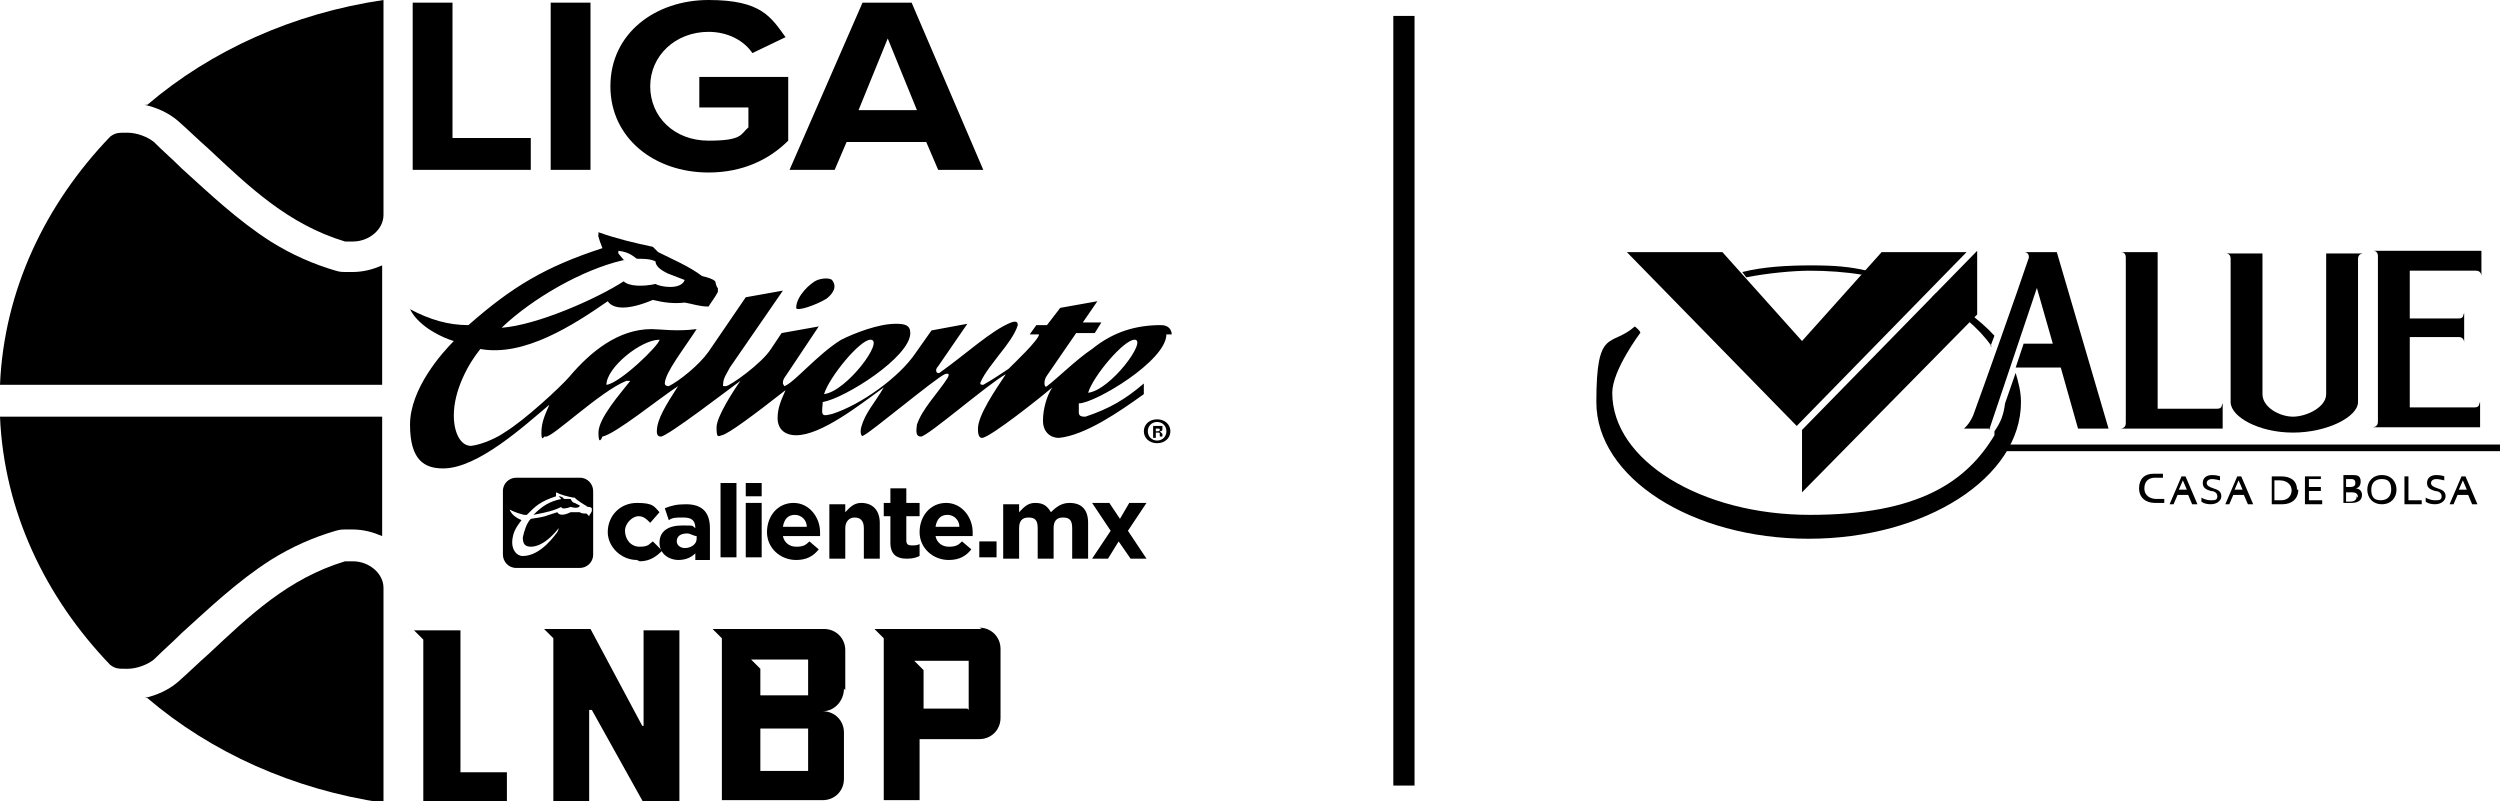 <?xml version="1.0" encoding="UTF-8"?>
<svg id="Layer_1" data-name="Layer 1" xmlns="http://www.w3.org/2000/svg" version="1.1" viewBox="0 0 188.4 60.4">
  <defs>
    <style>
      .cls-1, .cls-2 {
        fill: #000;
        stroke-width: 0px;
      }

      .cls-2 {
        fill-rule: evenodd;
      }
    </style>
  </defs>
  <g>
    <path class="cls-1" d="M10.9,7.9c.9.2,1.8.6,2.5,1.2.8.7,1.5,1.4,2.3,2.1,3.1,2.9,6,5.7,10.3,7,.2,0,.4,0,.6,0,1.2,0,2.3-.9,2.3-2V1.8h0V0c-6.8,1-13,3.8-17.8,7.9"/>
    <path class="cls-1" d="M10.9,52.6c.9-.2,1.8-.6,2.5-1.2.8-.7,1.5-1.4,2.3-2.1,3.1-2.9,6-5.7,10.3-7,.2,0,.4,0,.6,0,1.2,0,2.3.9,2.3,2v14.4h0v1.8c-6.8-1-13-3.8-17.8-7.9"/>
    <g>
      <path class="cls-1" d="M28.8,29v-8h0v-1c-.7.3-1.4.5-2.3.5s-.8,0-1.2-.1h0c-1.7-.5-3.3-1.2-4.9-2.2-2.5-1.6-4.6-3.6-6.7-5.5-.7-.7-1.4-1.3-2.1-2-.5-.4-1.3-.7-2-.7s-.9,0-1.3.3C3.4,15.4.3,21.9,0,29h28.8Z"/>
      <path class="cls-1" d="M28.8,31.4v8h0v1c-.7-.3-1.4-.5-2.3-.5s-.8,0-1.2.1h0c-1.7.5-3.3,1.2-4.9,2.2-2.5,1.6-4.6,3.6-6.7,5.5-.7.7-1.4,1.3-2.1,2-.5.4-1.3.7-2,.7s-.9,0-1.3-.3C3.4,45,.3,38.5,0,31.4h28.8Z"/>
    </g>
    <g>
      <path class="cls-1" d="M48.5,47.4s0,0,0,0v7.3h-.1l-3.9-7.3s0,0,0,0h-3.5l.7.7s0,0,0,0v12.3s0,0,0,0h2.7s0,0,0,0v-6.9h.2l3.9,7s0,0,0,0h2.7s0,0,0,0v-13s0,0,0,0h-2.7Z"/>
      <path class="cls-1" d="M34.7,58.1v-10.6s0,0,0,0h-3.5l.7.7s0,0,0,0v12.3s0,0,0,0h6.3s0,0,0,0v-2.3s0,0,0,0h-3.5s0,0,0,0"/>
      <path class="cls-1" d="M63.7,52v-3c0-.9-.7-1.6-1.6-1.6h-8.4l.7.7s0,0,0,0v12.2s0,0,0,0h7.6c.9,0,1.6-.7,1.6-1.6v-3.5c0-.9-.7-1.6-1.6-1.6h0c.9,0,1.6-.8,1.6-1.7M56.5,49.7h4.4s0,0,0,0v2.7s0,0,0,0h-3.6s0,0,0,0v-2s0,0,0,0l-.7-.7ZM60.9,58.1h-3.6s0,0,0,0v-3.2s0,0,0,0h3.6s0,0,0,0v3.2s0,0,0,0"/>
      <path class="cls-1" d="M74,47.4h-8.1l.7.7s0,0,0,0v12.2s0,0,0,0h2.7s0,0,0,0v-4.6s0,0,0,0h4.5c.9,0,1.6-.7,1.6-1.6v-5.2c0-.9-.7-1.6-1.6-1.6M72.9,53.4h-3.3s0,0,0,0v-2.9s0,0,0,0l-.7-.7h4.1s0,0,0,0v3.7s0,0,0,0"/>
    </g>
    <g>
      <polygon class="cls-1" points="31.1 12.8 31.1 .2 34.1 .2 34.1 10.4 40 10.4 40 12.8 31.1 12.8"/>
      <rect class="cls-1" x="41.5" y=".2" width="3" height="12.6"/>
      <path class="cls-1" d="M46,6.5c0-4,3.4-6.5,7.4-6.5s4.7,1.3,5.8,2.8l-2.5,1.2c-.6-.9-1.8-1.6-3.3-1.6-2.5,0-4.4,1.8-4.4,4.1s1.8,4.1,4.4,4.1,2.4-.5,3-1v-1.5h-3.7v-2.3h6.7v4.8c-1.4,1.4-3.4,2.4-6,2.4-4.1,0-7.4-2.6-7.4-6.5"/>
      <path class="cls-1" d="M70.7,12.8l-.9-2.1h-6l-.9,2.1h-3.4L65,.2h3.7l5.4,12.6h-3.4ZM66.9,2.9l-2.2,5.4h4.4l-2.2-5.4Z"/>
    </g>
    <g>
      <path class="cls-1" d="M88.2,32.5c0,.5-.4.9-1,.9s-1-.4-1-.9.4-.9,1-.9,1,.4,1,.9M86.5,32.5c0,.4.3.7.7.7s.7-.3.7-.7-.3-.7-.7-.7-.7.3-.7.7M87.1,33h-.2v-.9c0,0,.2,0,.4,0s.3,0,.3,0c0,0,0,.1,0,.2s0,.2-.2.2h0c0,0,.1.1.2.2,0,.1,0,.2,0,.2h-.2s0-.1,0-.2c0-.1,0-.1-.2-.1h-.1v.4ZM87.1,32.5h.1c.1,0,.2,0,.2-.1s0-.1-.2-.1,0,0-.1,0v.3Z"/>
      <path class="cls-1" d="M88.3,25.2c0-.3-.2-.7-.8-.7-1.9,0-3.6.5-5.2,1.8-1.2.8-2.6,2.2-3.4,2.8-.2.2-.3-.4,0-.8l2.2-3.2h1.4c0,0,.5-.8.5-.8h-1.4c0,0,1.1-1.6,1.1-1.6l-2.8.5-1,1.3h-.8c0,0-.5.7-.5.7h.7c0,.4-1.9,2.2-2.3,2.6-.6.4-1.2.8-1.9,1.2-.1,0-.3,0-.2-.2.3-.7.9-1.4,1.5-2.2.4-.5,1.1-1.4,1.3-2.1,0-.3-.2-.3-.5-.2-1.5.6-3.3,2.3-5.4,3.8-.2.1-.4-.2-.1-.5l2.2-3.2-2.7.5-1.2,1.7c-1.2,1.8-4.1,3.9-6.3,4.6-.1,0-.6.2-.7,0-.1-.2,0-.6,0-.9,1.7-.3,6.6-3.4,6.6-5.2,0-.6-.4-.7-1.1-.7-1.3,0-3.1.7-4.1,1.2-1.8,1.1-3.6,3.3-4.3,3.5,0,0-.1-.2-.1-.2,0-.2,0-.3.3-.7l2.4-3.6-2.8.5-.8,1.2c-.7,1.1-3.1,2.8-3.4,2.8s-.2,0-.2-.2c0-.4.3-.8.5-1.2l4-5.8-2.8.5-2.8,4.1c-.7,1-2.2,2.2-3,2.6,0,0-.3,0-.3-.2,0-.8,1.5-2.7,2.4-4.1-1.5.2-2.8,0-3.4,0-2.5,0-4.6,1.7-6.2,3.6-.7.8-3.4,3.3-4.9,4.2-.4.3-1.6.9-2.5,1-.8,0-1.3-1-1.3-2.3,0-1.9,1.1-3.9,2-5,3.3.6,7-1.8,9.6-3.6.4.6,1.5.7,3.4-.1.8.2,1.6.3,2.4.2.6.1,1.1.3,1.8.3.1-.2.5-.7.7-1.1v-.3c-.1,0-.2-.5-.2-.5-.2-.2-.6-.3-1-.4-.9-.7-2.3-1.3-3.3-1.8l-.4-.4c-1.4-.3-2.7-.6-4.1-1.1v.2c-.1,0,.3,1,.3,1-4.3,1.4-6.8,2.9-10.1,5.8-1.5,0-2.9-.4-4.4-1.2.7,1.4,2.6,2.2,3.3,2.4-.9.9-3.3,3.6-3.3,6.3s1.1,3.3,2.5,3.3c2.6,0,6.1-3.2,8-4.8-.3.7-.6,1.3-.6,2.1s.2.2.3.3c.4.2,4.1-3.4,6.1-4.2,0,0,.2,0,.3,0-.7.9-2.4,2.8-2.4,3.9s.3.3.3.3c1-.2,4.3-2.9,5.7-3.8-.9,1.4-1.6,2.5-1.6,3.4,0,.1,0,.4.3.4.5,0,5.3-3.7,6-4.2-.5.7-1.8,2.7-1.8,3.5s.1.7.4.6c.5-.1,2.5-1.6,4.8-3.4-.3.7-.6,1.3-.6,2.1s.5,1.3,1.4,1.3c1.9,0,4.8-2.3,6.6-3.6-.7,1.2-1.4,1.9-1.7,3-.1.4,0,.8.2.6.5-.2,5.4-4.3,6.1-4.6,0,0,.5-.2.2.3-.7,1.1-1.9,2.3-2.3,3.5,0,.2-.2.9.3.9s5.1-4,6.4-4.7c-.8,1.2-2.1,3.1-2.1,4.1,0,.2,0,.7.3.7.6,0,4.6-3.2,5.3-3.8-.4.6-.7,1.6-.7,2.5s.6,1.3,1.2,1.3c2-.2,4.6-2,6.4-3.3v-.8c-1.4,1.2-2.6,1.9-4.4,2.5-.2,0-.5,0-.5-.3s0-.5,0-.7c1.2,0,6.6-3.2,6.6-5.2M85.5,25.6c1,0-1.8,3.8-3.5,4,.4-1.3,2.7-4,3.5-4M65.6,25.6c1.1,0-1.8,3.9-3.5,4.1.4-1.3,2.7-4.1,3.5-4.1M47.1,19.7l-.5-.6v-.2c.9.1,1.2.5,1.4.6.5,0,1,0,1.4.2,0,.4.5.7.9.9l1.3.5c-.3.8-1.9.5-2.2.3-.9.2-2,.2-2.4-.2-2,1.3-6.5,3.3-9.2,3.5,2.3-2.2,6.1-4.4,9.2-5.1M45.7,29c0-1.3,2.6-3.4,4-3.4,0,.4-3,3.3-4,3.4M62.3,22.5c.5-.4.8-.9.4-1.4-.1-.1-.5-.2-1.1,0-.5.2-1.6,1.2-1.6,2.1,0,.3,1.5-.2,2.3-.7"/>
      <g>
        <path class="cls-1" d="M48,42.2c-1.2,0-2.2-1-2.2-2.1h0c0-1.2.9-2.2,2.2-2.2s1.3.3,1.7.7l-.7.8c-.3-.3-.5-.5-.9-.5s-1,.5-1,1.1h0c0,.6.4,1.2,1.1,1.2s.7-.2,1-.4l.7.7c-.4.4-.9.8-1.7.8"/>
        <path class="cls-1" d="M52.4,42.1v-.4c-.3.3-.7.5-1.3.5s-1.4-.4-1.4-1.3h0c0-.9.7-1.3,1.7-1.3s.7,0,1,.2h0c0-.6-.3-.8-.9-.8s-.8,0-1.1.2l-.3-.9c.5-.2.9-.3,1.6-.3,1.3,0,1.8.7,1.8,1.8v2.4h-1.1ZM52.5,40.4c-.2,0-.5-.2-.7-.2-.5,0-.8.2-.8.6h0c0,.3.3.5.6.5.5,0,.9-.3.9-.7v-.2Z"/>
        <rect class="cls-1" x="54.3" y="36.4" width="1.2" height="5.6"/>
        <path class="cls-1" d="M56.2,36.4h1.2v1h-1.2v-1ZM56.2,37.9h1.2v4.1h-1.2v-4.1Z"/>
        <path class="cls-1" d="M61.9,40.4h-2.9c.1.5.5.8,1,.8s.7-.1,1-.4l.7.6c-.4.5-.9.8-1.7.8-1.2,0-2.2-.9-2.2-2.1h0c0-1.2.8-2.2,2-2.2s2,1.1,2,2.2h0c0,.1,0,.2,0,.3M59.9,38.8c-.5,0-.8.3-.9.9h1.8c0-.5-.4-.9-.9-.9"/>
        <path class="cls-1" d="M68.3,42.1c-.7,0-1.2-.3-1.2-1.2v-2h-.5v-1h.5v-1.1h1.2v1.1h1v1h-1v1.8c0,.3.1.4.4.4s.4,0,.6-.1v.9c-.2.1-.5.2-.9.2"/>
        <path class="cls-1" d="M73.4,40.4h-2.9c.1.5.5.8,1,.8s.7-.1,1-.4l.7.6c-.4.5-.9.8-1.7.8-1.2,0-2.2-.9-2.2-2.1h0c0-1.2.8-2.2,2-2.2s2,1.1,2,2.2h0c0,.1,0,.2,0,.3M71.4,38.8c-.5,0-.8.3-.9.9h1.8c0-.5-.4-.9-.9-.9"/>
        <rect class="cls-1" x="73.8" y="40.8" width="1.3" height="1.2"/>
        <path class="cls-1" d="M80.8,42.1v-2.3c0-.6-.2-.8-.7-.8s-.7.3-.7.8v2.3h-1.2v-2.3c0-.6-.2-.8-.7-.8s-.7.3-.7.8v2.3h-1.2v-4.1h1.2v.6c.3-.3.6-.7,1.2-.7s.9.2,1.2.7c.4-.4.8-.7,1.4-.7.9,0,1.4.5,1.4,1.5v2.7h-1.2Z"/>
        <polygon class="cls-1" points="85.2 42.1 84.3 40.8 83.5 42.1 82.3 42.1 83.7 40 82.3 37.9 83.6 37.9 84.4 39.1 85.1 37.9 86.4 37.9 85 40 86.4 42.1 85.2 42.1"/>
        <path class="cls-1" d="M65.1,42.1v-2.3c0-.6-.3-.8-.7-.8s-.7.3-.7.8v2.3h-1.2v-4.1h1.2v.6c.3-.3.6-.7,1.2-.7.9,0,1.4.6,1.4,1.5v2.7h-1.2Z"/>
      </g>
      <g>
        <path class="cls-1" d="M42.9,37.6c-.1,0-.3,0-.4,0,0,0-.1-.2-.4-.2h0c0,0,.2.2.2.2-.9.2-1.4.5-2.1,1.2,1-.2,1.5-.3,2.1-.6,0,.2.5.1.7,0,0,0,.6.2.7-.1l-.4-.2c-.1,0-.2-.1-.3-.3"/>
        <path class="cls-1" d="M44.7,37c0-.5-.4-1-1-1h-4.8c-.5,0-1,.4-1,1v4.8c0,.5.4,1,1,1h4.8c.5,0,1-.4,1-1v-4.8ZM44.2,38.7c-.2,0-.4,0-.5-.1-.3,0-.5,0-.7,0-.6.3-.9.2-1,0-1.3.4-.7.3-2,.5-.3.3-.5.9-.6,1.4,0,.4.1.7.6.7,1.1,0,2.1-1.4,2.1-1.4,0,0,0,.1-.1.3-.1.1-1.2,1.8-2.6,1.8-.5,0-.8-.5-.8-1,0-.9.5-1.4.7-1.7,0,0,0,0,0,0-.2-.1-.7-.3-.9-.8.4.2.7.3,1.1.4,0,0,.2,0,.2,0,.7-.7,1-1,2.2-1.4v-.3c-.1,0,0,0,0,0,.4.2.8.3,1.3.4h.1c.3.3.7.5,1,.7.1,0,.2,0,.3.1h0c0,.1,0,.2,0,.2,0,.1-.2.3-.2.4"/>
      </g>
    </g>
  </g>
  <rect class="cls-1" x="105" y="1.2" width="1.6" height="58"/>
  <g>
    <g>
      <path class="cls-2" d="M163.1,37.9v-.3s-.2,0-.6,0-.9-.2-.9-.8.4-.8.8-.8.6,0,.6,0v-.3s-.2,0-.7,0c-.7,0-1.1.4-1.1,1.1s.5,1.1,1.2,1.1.6,0,.6,0Z"/>
      <path class="cls-2" d="M165.6,38l-.9-2.1h-.3l-.9,2.1h.3l.3-.7h.8l.3.7h.4ZM164.8,36.9h-.6l.3-.7.3.7Z"/>
      <path class="cls-2" d="M167.4,37.4c0-.4-.3-.5-.6-.6-.3-.1-.5-.2-.5-.4s.2-.3.4-.3.6.1.6.1v-.3s-.2-.1-.6-.1-.7.2-.7.6.3.5.6.6c.2,0,.5.1.5.4s-.2.3-.5.3c-.4,0-.7-.2-.7-.2v.3s.2.2.7.2.8-.3.8-.6Z"/>
      <path class="cls-2" d="M169.8,38l-.9-2.1h-.3l-.9,2.1h.3l.3-.7h.8l.3.7h.4ZM169,36.9h-.6l.3-.7.3.7Z"/>
      <path class="cls-2" d="M173.1,36.9c0-.7-.5-1-1.2-1s-.7,0-.7,0v2.1s.4,0,.8,0c.7,0,1.2-.4,1.2-1.1ZM172.7,36.9c0,.5-.3.8-.8.8s-.5,0-.5,0v-1.5s.1,0,.4,0c.4,0,.9.2.9.8Z"/>
      <polygon class="cls-2" points="175 38 175 37.7 174 37.7 174 37 174.9 37 174.9 36.7 174 36.7 174 36.1 174.9 36.1 174.9 35.9 173.7 35.9 173.7 38 175 38"/>
      <path class="cls-2" d="M178,37.3c0-.5-.5-.5-.5-.5,0,0,.4,0,.4-.5s-.3-.5-.7-.5-.6,0-.6,0v2.1s.5,0,.6,0c.5,0,.8-.2.8-.6ZM177.5,36.4c0,.2-.1.3-.4.3s-.3,0-.3,0v-.6s.1,0,.3,0c.2,0,.4,0,.4.3ZM177.6,37.4c0,.3-.2.4-.5.4s-.3,0-.3,0v-.7h.3c.3,0,.6,0,.6.4Z"/>
      <path class="cls-2" d="M180.6,36.9c0-.6-.4-1.1-1.1-1.1s-1.1.5-1.1,1.1.4,1.1,1.1,1.1,1.1-.5,1.1-1.1ZM180.2,36.9c0,.4-.2.8-.8.8s-.7-.4-.7-.8.2-.8.8-.8.7.4.7.8Z"/>
      <polygon class="cls-2" points="182.5 38 182.5 37.7 181.5 37.7 181.5 35.9 181.2 35.9 181.2 38 182.5 38"/>
      <path class="cls-2" d="M184.3,37.4c0-.4-.3-.5-.6-.6-.3-.1-.5-.2-.5-.4s.2-.3.4-.3.6.1.6.1v-.3s-.2-.1-.6-.1-.7.2-.7.6.3.5.6.6c.2,0,.5.1.5.4s-.2.3-.5.3c-.4,0-.7-.2-.7-.2v.3s.2.2.7.2.8-.3.8-.6Z"/>
      <path class="cls-2" d="M186.7,38l-.9-2.1h-.3l-.9,2.1h.3l.3-.7h.8l.3.7h.4ZM185.9,36.9h-.6l.3-.7.3.7Z"/>
    </g>
    <g>
      <polygon class="cls-2" points="149 18.9 135.8 32.4 135.8 37.1 149 23.7 149 18.9"/>
      <g>
        <rect class="cls-1" x="150.7" y="33.5" width="37.7" height=".5"/>
        <path class="cls-2" d="M172.8,32.6c-2.6,0-4.7-1.2-4.7-2.3v-10.8c0-.4-.3-.4-.4-.4h2.8v10.6c0,1,1.3,1.7,2.3,1.7s2.5-.7,2.5-1.7v-10.6h2.8c0,0-.4,0-.4.4v10.8c0,1.1-2.3,2.3-4.9,2.3Z"/>
        <path class="cls-2" d="M150,32.3h-2c0,0,.4-.3.7-1,.7-1.9,3.4-9.5,4.2-11.9,0-.4-.3-.4-.4-.4h2.5l3.9,13.3h-2.3l-1.3-4.6h-3.4s.6-1.8.6-1.8h2.2s-1.2-4.2-1.2-4.2l-3.6,10.7Z"/>
        <path class="cls-2" d="M162.6,19v11.8h4.5c.4,0,.3-.3.4-.4v1.9h-7.7c0,0,.4,0,.4-.4v-12.5c0-.4-.3-.4-.4-.4h2.8Z"/>
        <path class="cls-2" d="M181.6,24h3.7c.4,0,.3-.3.4-.4v2.2c0,0,0-.4-.4-.4h-3.7v5.3h4.9c.4,0,.3-.3.4-.4v1.9h-8.1c0,0,.4,0,.4-.4v-6.4s0-6.1,0-6.1c0-.4-.3-.4-.4-.4h8.2v1.9c0,0,0-.4-.4-.4h-5v3.5Z"/>
        <polygon class="cls-2" points="129.8 19 135.8 25.7 141.8 19 148.2 19 135.4 32.1 122.6 19 129.8 19"/>
        <path class="cls-1" d="M123.6,25.1s-2.1,2.8-2.1,4.5c0,5.1,6.7,9.2,14.9,9.2s11.8-2.5,13.9-6h0v-.3c.5-.7.7-1.3.8-2.1l.8-2.3h0c.2.7.4,1.4.4,2.2,0,5.7-7.2,10.3-16,10.3s-16-4.6-16-10.3,1.1-4.1,2.9-5.7c0,0,.5.4.4.5Z"/>
        <path class="cls-1" d="M140.3,20.7c-1.2-.2-2.6-.3-3.9-.3s-3.3.2-4.8.5l-.3-.4c1.6-.4,3.4-.5,5.2-.5s2.9.1,4.2.4l-.3.3Z"/>
        <path class="cls-1" d="M150.1,26.1c-1-1.4-2.5-2.7-4.5-3.7l.3-.3c1.8.9,3.3,2,4.4,3.2l-.3.8Z"/>
      </g>
    </g>
  </g>
</svg>